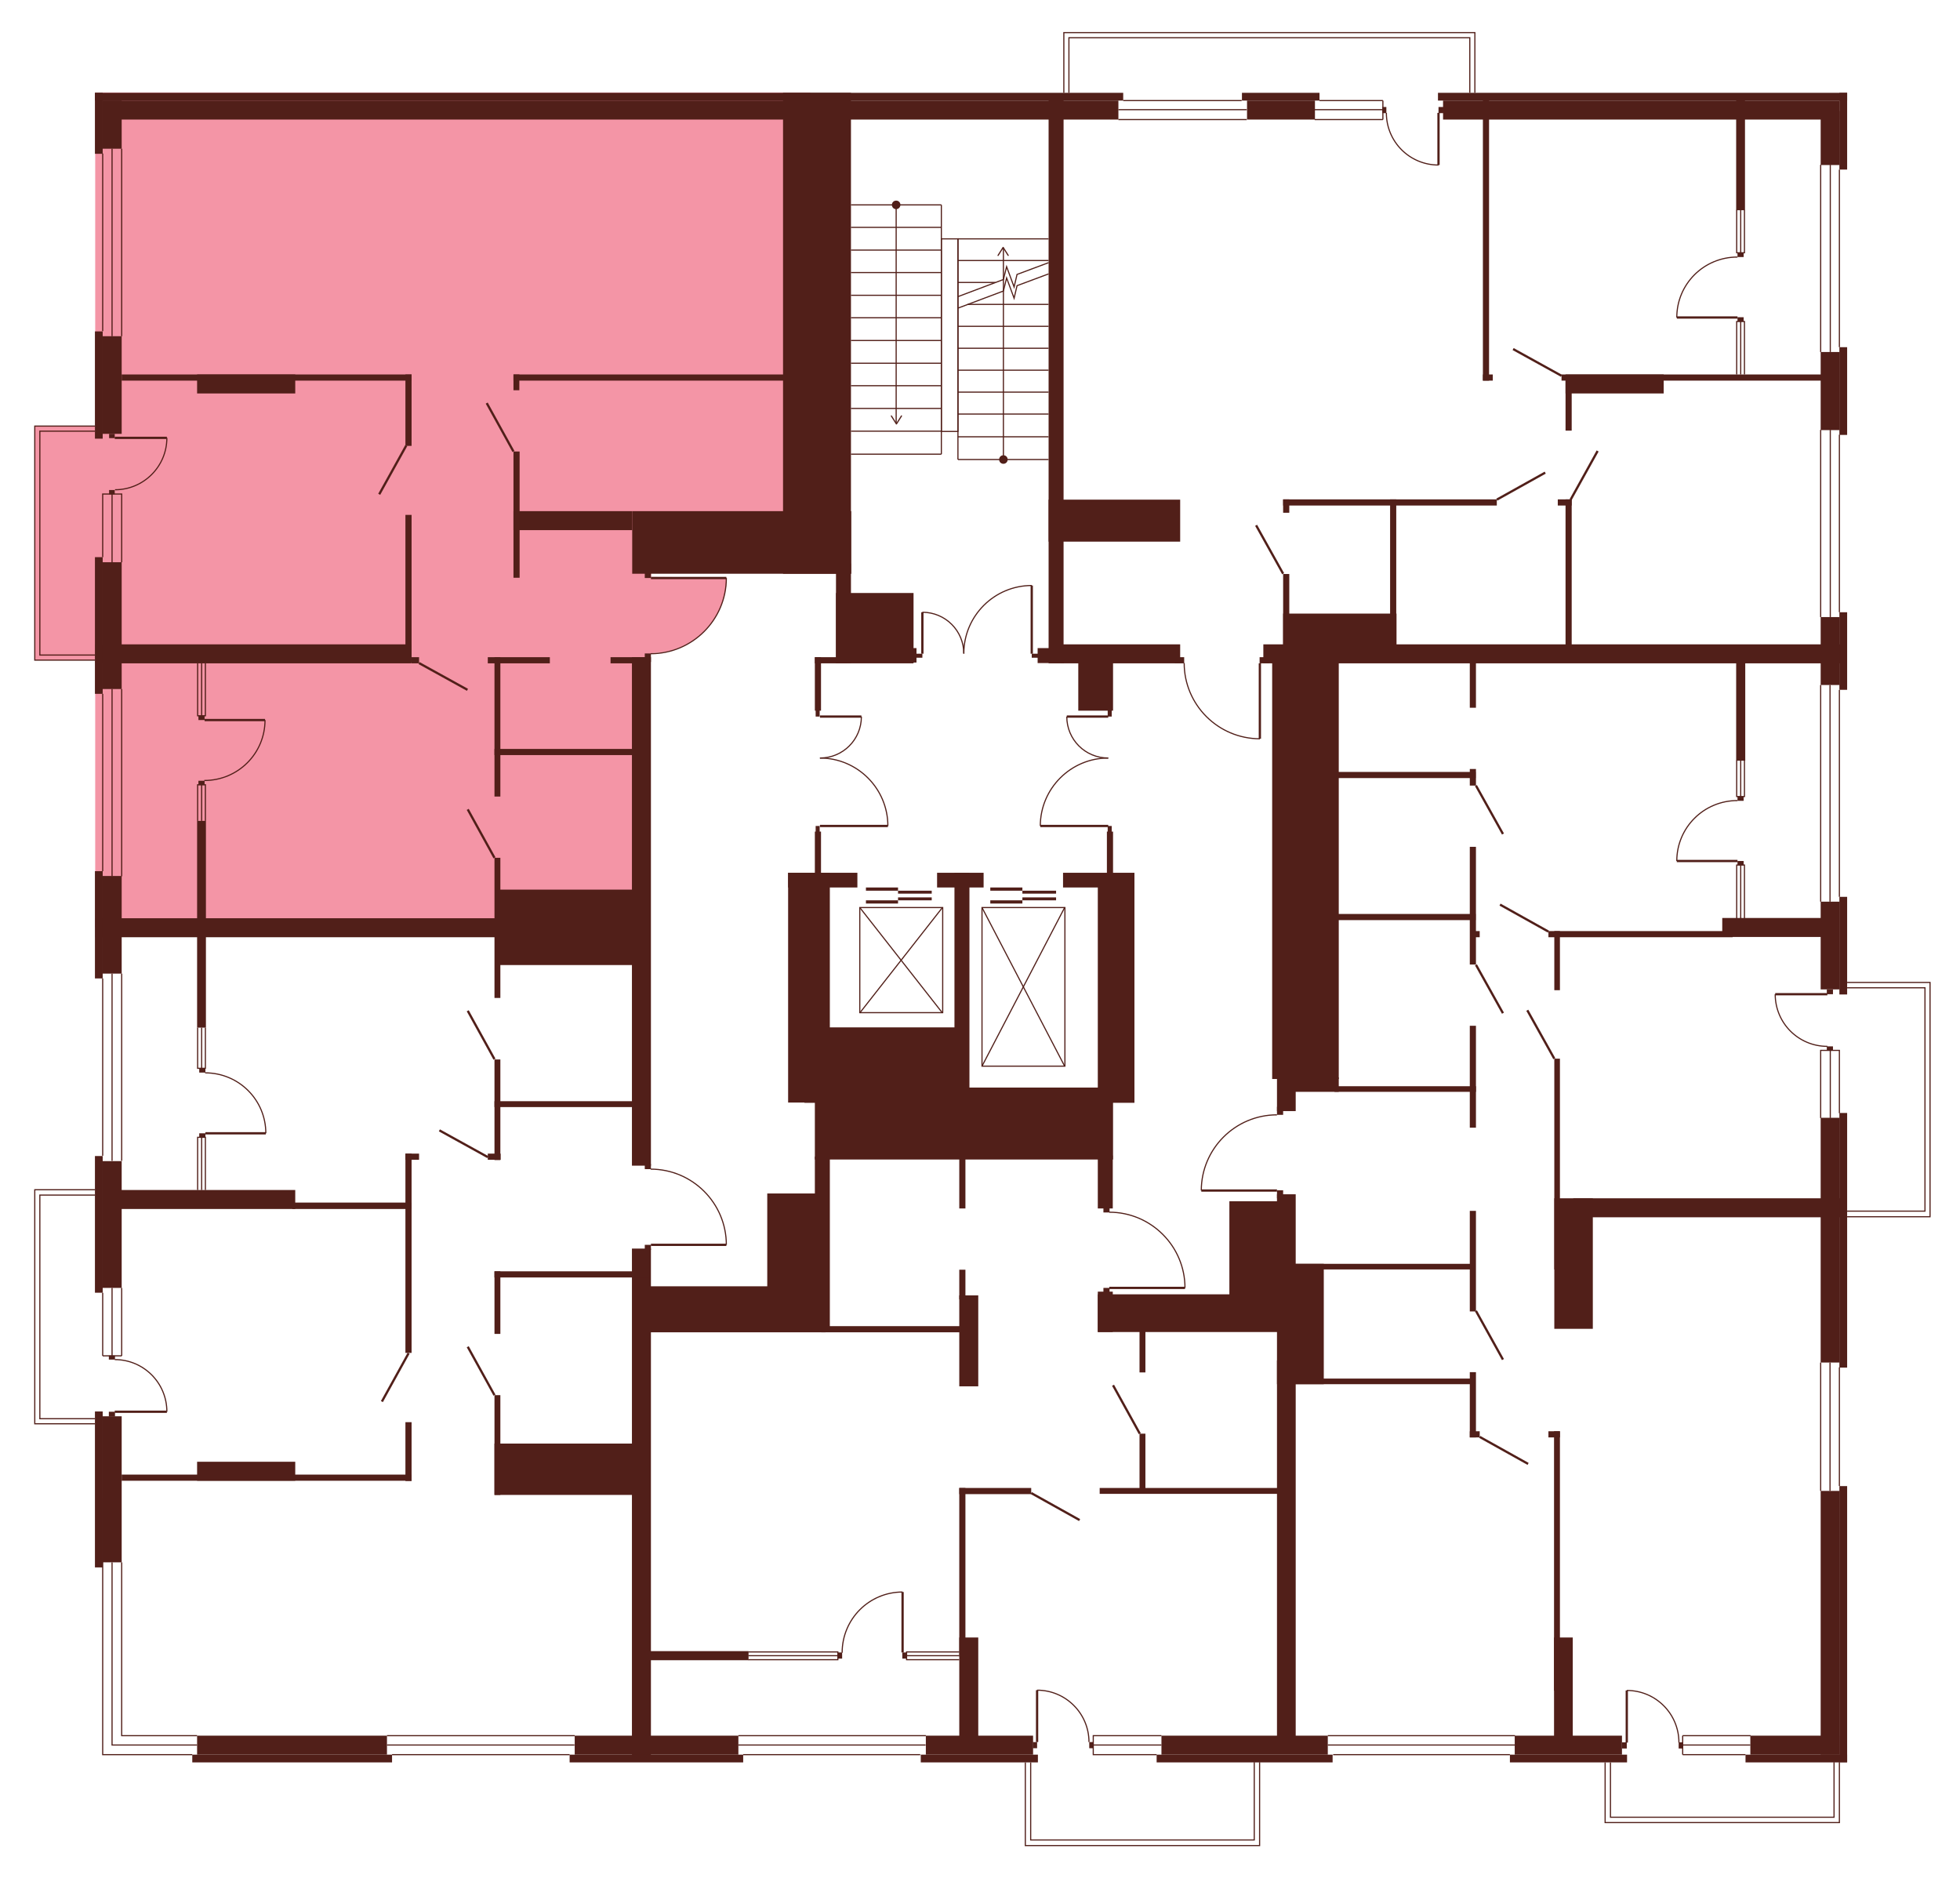 <?xml version="1.0" encoding="utf-8"?>
<!-- Generator: Adobe Illustrator 27.9.0, SVG Export Plug-In . SVG Version: 6.00 Build 0)  -->
<svg version="1.1" xmlns="http://www.w3.org/2000/svg" xmlns:xlink="http://www.w3.org/1999/xlink" x="0px" y="0px"
	 viewBox="0 0 732.9 702.2" style="enable-background:new 0 0 732.9 702.2;" xml:space="preserve">
<style type="text/css">
	.st0{display:none;fill:#F495A6;}
	.st1{fill:#F495A6;}
	.st2{fill:#511F19;}
	.st3{fill:none;stroke:#511F19;stroke-width:0.85;stroke-miterlimit:10;}
	.st4{fill:none;stroke:#511F19;stroke-width:0.425;stroke-miterlimit:10;}
</style>
<g id="Layer_4">
	<path id="_x32_Б3" class="st0" d="M395.1,34.6h295.8v210.6H474.6v2.7h-3.5v28.3c0,0-9.9,0.2-17.4-6c-7.5-6.2-9.3-13-9.3-13
		s-2-6.3-1.5-9v-2.5h-47.8V34.6z"/>
	<path id="_x33_А3" class="st0" d="M484.4,402.7l2.1-158.4h204.3v414.4H481.7L481.6,449h-4v-3.8l-28.3-0.2c0,0-0.4-5.9,3-12.8
		c3.5-6.9,9.6-10.8,9.6-10.8s6.9-4.9,15.2-4.7l2.7,0v-14H484.4z"/>
	<path id="_x31_А3" class="st0" d="M443.2,481.4H415v11.1h66.2v166.3H239.9V488.2h67.3v-59.5H415l0,24.4c0,0,9.2-0.4,16.8,5.5
		c7.6,5.8,9.8,13,9.8,13S443.6,477.7,443.2,481.4z"/>
	<path id="_x32_B3" class="st0" d="M241.2,467.2l-1.3,191.5H35.6V346.6h204.3v86.8l3.5,1.9v1.7c0,0,7.4-0.2,13.5,3.5
		s8.7,7.4,8.7,7.4s4,5.2,4.7,9c0.7,3.8,1.3,4.3,1.3,8.2l-28.3,0.2L241.2,467.2z"/>
	<path id="_x32_А3" class="st1" d="M239.4,281.1v65.5H35.6v-312H303v165.8h-59.5v15.3l28.1,0.2c0,0,0.6,4.6-2.2,11.2
		c-2.8,6.6-8.6,11.2-8.6,11.2s-5,3.9-11.4,5.3c0,0-3.8,0.6-5.9,0.6l-1.8,1.3L239.4,281.1z"/>
	<polygon class="st0" points="397.8,40 397.8,12.2 551.5,12.2 551.5,36.9 	"/>
	<polygon class="st0" points="687.8,367.3 721.7,367.3 721.7,454.9 686.7,454.9 	"/>
	<polygon class="st0" points="687.8,653.7 687.8,681.4 600.2,681.4 600.2,652.5 	"/>
	<polygon class="st0" points="471,655.5 471,690 383.4,690 383.4,653.7 	"/>
	<polygon class="st0" points="40.7,532.3 13,532.3 13,444.8 39.3,444.9 	"/>
	<polygon class="st1" points="39.3,246.8 13,246.8 13,159.3 40.8,159.3 	"/>
</g>
<g id="СТЕНЫ">
	<g>
		<rect x="606.5" y="651.4" class="st2" width="1.8" height="2.3"/>
		<rect x="627.7" y="651.4" class="st2" width="1.5" height="2.3"/>
		<g>
			<line class="st3" x1="608.3" y1="651.5" x2="608.3" y2="632"/>
			<path class="st4" d="M608.3,632c10.8,0,19.5,8.7,19.5,19.5"/>
		</g>
	</g>
	<rect x="38.4" y="37.6" class="st2" width="7.1" height="18"/>
	<rect x="35.5" y="34.7" class="st2" width="2.9" height="22.8"/>
	<rect x="35.5" y="34.7" class="st2" width="384.5" height="2.9"/>
	<rect x="38.4" y="37.6" class="st2" width="379.8" height="7.1"/>
	<rect x="466.3" y="37.6" class="st2" width="25.4" height="7.1"/>
	<rect x="464.4" y="34.7" class="st2" width="29" height="2.9"/>
	<rect x="539.6" y="37.6" class="st2" width="148.2" height="7.1"/>
	<rect x="537.7" y="34.7" class="st2" width="153" height="2.9"/>
	<rect x="680.8" y="41.5" class="st2" width="7.1" height="20.2"/>
	<rect x="680.8" y="131.6" class="st2" width="7.1" height="29.2"/>
	<rect x="687.8" y="34.7" class="st2" width="2.9" height="28.7"/>
	<rect x="687.8" y="129.8" class="st2" width="2.9" height="32.8"/>
	<rect x="680.8" y="230.7" class="st2" width="7.1" height="25.4"/>
	<rect x="687.8" y="228.9" class="st2" width="2.9" height="29"/>
	<rect x="680.8" y="337.1" class="st2" width="7.1" height="32.8"/>
	<rect x="687.8" y="335.3" class="st2" width="2.9" height="36.5"/>
	<rect x="680.8" y="417.9" class="st2" width="7.1" height="91.5"/>
	<rect x="687.8" y="416.1" class="st2" width="2.9" height="95.2"/>
	<rect x="680.8" y="557.4" class="st2" width="7.1" height="98.6"/>
	<rect x="687.8" y="555.6" class="st2" width="2.9" height="103.2"/>
	<rect x="654.5" y="648.9" class="st2" width="33.3" height="7.1"/>
	<rect x="652.7" y="656" class="st2" width="38" height="2.9"/>
	<rect x="566.4" y="648.9" class="st2" width="40.1" height="7.1"/>
	<rect x="564.6" y="656" class="st2" width="43.8" height="2.9"/>
	<rect x="434.3" y="648.9" class="st2" width="62.2" height="7.1"/>
	<rect x="346.2" y="648.9" class="st2" width="40.1" height="7.1"/>
	<rect x="432.5" y="656" class="st2" width="65.8" height="2.9"/>
	<rect x="344.3" y="656" class="st2" width="43.8" height="2.9"/>
	<rect x="214.9" y="648.9" class="st2" width="61.2" height="7.1"/>
	<rect x="213" y="656" class="st2" width="64.9" height="2.9"/>
	<rect x="73.7" y="648.9" class="st2" width="71" height="7.1"/>
	<rect x="71.9" y="656" class="st2" width="74.7" height="2.9"/>
	<rect x="407.3" y="651.3" class="st2" width="1.6" height="2.3"/>
	<rect x="386.2" y="651.3" class="st2" width="1.6" height="2.3"/>
	<rect x="35.5" y="527.7" class="st2" width="2.9" height="58.3"/>
	<rect x="38.4" y="529.5" class="st2" width="7.1" height="54.6"/>
	<rect x="35.5" y="325.7" class="st2" width="2.9" height="40.1"/>
	<rect x="38.4" y="327.5" class="st2" width="7.1" height="36.5"/>
	<rect x="35.5" y="123.9" class="st2" width="2.9" height="40.1"/>
	<rect x="38.4" y="125.7" class="st2" width="7.1" height="36.5"/>
	<rect x="35.5" y="432.2" class="st2" width="2.9" height="51.1"/>
	<rect x="38.4" y="434.1" class="st2" width="7.1" height="47.4"/>
	<rect x="35.5" y="208.3" class="st2" width="2.9" height="51.1"/>
	<rect x="38.4" y="210.2" class="st2" width="7.1" height="47.4"/>
	<rect x="40.8" y="162.2" class="st2" width="2.1" height="1.6"/>
	<rect x="40.8" y="183.2" class="st2" width="2.1" height="1.6"/>
	<polyline class="st4" points="38.4,208.3 38.4,184.7 45.5,184.7 45.5,210.2 	"/>
	<polyline class="st4" points="690.7,367.3 721.7,367.3 721.7,454.9 690.7,454.9 	"/>
	<polyline class="st4" points="690.7,452.8 719.8,452.8 719.8,369.3 690.7,369.3 	"/>
	<polyline class="st4" points="680.8,418 680.8,392.7 687.8,392.7 687.8,416.2 	"/>
	<polyline class="st4" points="434.3,648.9 408.8,648.9 408.8,656 432.5,656 	"/>
	<polyline class="st4" points="471,658.8 471,690 383.4,690 383.4,658.9 	"/>
	<polyline class="st4" points="385.4,658.9 385.4,687.9 469,687.9 469,658.8 	"/>
	<polyline class="st4" points="687.8,658.8 687.8,681.4 600.2,681.4 600.2,658.9 	"/>
	<polyline class="st4" points="602.2,658.9 602.2,679.4 685.8,679.4 685.8,658.8 	"/>
	<polyline class="st4" points="35.5,532.3 13,532.3 13,444.8 35.5,444.8 	"/>
	<polyline class="st4" points="35.5,446.8 14.9,446.8 14.9,530.4 35.5,530.4 	"/>
	<polyline class="st4" points="35.5,246.8 13,246.8 13,159.3 35.5,159.3 	"/>
	<polyline class="st4" points="35.5,161.2 14.9,161.2 14.9,244.9 35.5,244.9 	"/>
	<line class="st4" x1="41.9" y1="210.2" x2="41.9" y2="184.7"/>
	<line class="st4" x1="38.4" y1="57.4" x2="38.4" y2="123.8"/>
	<line class="st4" x1="41.9" y1="55.6" x2="41.9" y2="125.7"/>
	<line class="st4" x1="45.5" y1="55.6" x2="45.5" y2="125.7"/>
	<line class="st4" x1="38.4" y1="259.4" x2="38.4" y2="325.7"/>
	<line class="st4" x1="41.9" y1="257.6" x2="41.9" y2="327.6"/>
	<line class="st4" x1="45.5" y1="257.6" x2="45.5" y2="327.6"/>
	<line class="st4" x1="38.4" y1="365.8" x2="38.4" y2="432.1"/>
	<line class="st4" x1="41.9" y1="364" x2="41.9" y2="434"/>
	<line class="st4" x1="45.5" y1="364" x2="45.5" y2="434"/>
	<line class="st4" x1="38.4" y1="483.3" x2="38.4" y2="506.9"/>
	<line class="st4" x1="41.9" y1="481.5" x2="41.9" y2="506.9"/>
	<line class="st4" x1="45.5" y1="481.5" x2="45.5" y2="506.9"/>
	<polyline class="st4" points="38.4,560.3 38.4,656 71.9,656 	"/>
	<polyline class="st4" points="41.9,584.1 41.9,652.4 73.7,652.4 	"/>
	<polyline class="st4" points="45.5,584.1 45.5,648.9 73.7,648.9 	"/>
	<line class="st4" x1="144.7" y1="648.9" x2="214.9" y2="648.9"/>
	<line class="st4" x1="144.7" y1="652.4" x2="214.8" y2="652.4"/>
	<line class="st4" x1="213" y1="656" x2="146.6" y2="656"/>
	<line class="st4" x1="496.5" y1="648.9" x2="566.5" y2="648.9"/>
	<line class="st4" x1="496.5" y1="652.4" x2="566.4" y2="652.4"/>
	<line class="st4" x1="564.6" y1="656" x2="498.5" y2="656"/>
	<line class="st4" x1="629.2" y1="648.9" x2="654.6" y2="648.9"/>
	<line class="st4" x1="629.2" y1="652.4" x2="654.5" y2="652.4"/>
	<line class="st4" x1="652.7" y1="656" x2="629.2" y2="656"/>
	<line class="st4" x1="276.1" y1="648.9" x2="346.2" y2="648.9"/>
	<line class="st4" x1="276.1" y1="652.4" x2="346.1" y2="652.4"/>
	<line class="st4" x1="344.1" y1="656" x2="277.9" y2="656"/>
	<line class="st4" x1="408.8" y1="652.4" x2="434.3" y2="652.4"/>
	<line class="st4" x1="684.4" y1="392.7" x2="684.4" y2="418"/>
	<line class="st4" x1="687.8" y1="63.4" x2="687.8" y2="129.8"/>
	<line class="st4" x1="680.8" y1="61.6" x2="680.8" y2="131.6"/>
	<line class="st4" x1="684.4" y1="61.6" x2="684.4" y2="131.6"/>
	<line class="st4" x1="687.8" y1="162.5" x2="687.8" y2="228.9"/>
	<line class="st4" x1="680.8" y1="160.7" x2="680.8" y2="230.7"/>
	<line class="st4" x1="684.4" y1="160.7" x2="684.4" y2="230.7"/>
	<line class="st4" x1="687.8" y1="257.9" x2="687.8" y2="335.3"/>
	<line class="st4" x1="680.8" y1="256.1" x2="680.8" y2="337.1"/>
	<line class="st4" x1="684.3" y1="256.1" x2="684.3" y2="337.1"/>
	<line class="st4" x1="687.8" y1="511.2" x2="687.8" y2="555.6"/>
	<line class="st4" x1="684.3" y1="509.4" x2="684.3" y2="557.4"/>
	<line class="st4" x1="680.8" y1="509.4" x2="680.8" y2="557.4"/>
	<rect x="45.5" y="140" class="st2" width="108.4" height="2.3"/>
	<rect x="73.7" y="140" class="st2" width="36.7" height="7.1"/>
	<rect x="151.6" y="140" class="st2" width="2.3" height="26.7"/>
	<rect x="392.1" y="35.5" class="st2" width="5.6" height="212.5"/>
	<rect x="151.6" y="192.5" class="st2" width="2.3" height="55.2"/>
	<rect x="292.8" y="34.7" class="st2" width="25.4" height="179.8"/>
	<rect x="236.4" y="191.1" class="st2" width="81.9" height="23.4"/>
	<rect x="192" y="191.1" class="st2" width="44.4" height="7.1"/>
	<rect x="192" y="168.8" class="st2" width="2.3" height="47.2"/>
	<rect x="192" y="140" class="st2" width="2.2" height="5.9"/>
	<rect x="192" y="140" class="st2" width="110.9" height="2.3"/>
	<rect x="35.7" y="240.9" class="st2" width="118.1" height="7.1"/>
	<rect x="35.7" y="343.3" class="st2" width="207.6" height="7.1"/>
	<rect x="153.8" y="245.7" class="st2" width="2.9" height="2.3"/>
	<rect x="182.4" y="245.7" class="st2" width="23.2" height="2.3"/>
	<rect x="228.3" y="245.7" class="st2" width="15" height="2.3"/>
	<rect x="184.9" y="280" class="st2" width="58.4" height="2.3"/>
	<rect x="73.7" y="306.9" class="st2" width="3.3" height="77.3"/>
	<rect x="236.3" y="245.7" class="st2" width="7.1" height="190.1"/>
	<rect x="236.3" y="466.8" class="st2" width="7.1" height="190.1"/>
	<rect x="184.9" y="245.7" class="st2" width="2.2" height="52.1"/>
	<rect x="184.9" y="320.7" class="st2" width="2.2" height="52.4"/>
	<rect x="184.9" y="396.1" class="st2" width="2.2" height="37.6"/>
	<rect x="184.9" y="475.3" class="st2" width="2.2" height="23.4"/>
	<rect x="184.9" y="521.6" class="st2" width="2.2" height="37.3"/>
	<rect x="185.6" y="332.6" class="st2" width="53.7" height="28.2"/>
	<rect x="182.4" y="431.3" class="st2" width="4.8" height="2.3"/>
	<rect x="151.6" y="431.3" class="st2" width="2.3" height="74.5"/>
	<rect x="151.6" y="431.3" class="st2" width="5.1" height="2.3"/>
	<rect x="184.9" y="411.7" class="st2" width="53.7" height="2.2"/>
	<rect x="42.7" y="444.9" class="st2" width="67.7" height="7.1"/>
	<rect x="109.3" y="449.6" class="st2" width="44.6" height="2.4"/>
	<rect x="45.5" y="551.3" class="st2" width="108.4" height="2.3"/>
	<rect x="73.7" y="546.5" class="st2" width="36.7" height="7.1"/>
	<rect x="151.6" y="531.7" class="st2" width="2.3" height="22"/>
	<rect x="184.9" y="475.3" class="st2" width="58" height="2.3"/>
	<rect x="184.9" y="539.7" class="st2" width="58" height="19.2"/>
	<rect x="312.6" y="210.7" class="st2" width="5.6" height="37.3"/>
	<rect x="312.6" y="221.7" class="st2" width="29" height="26.3"/>
	<rect x="333.9" y="242.3" class="st2" width="8.8" height="5.4"/>
	<rect x="304.7" y="245.7" class="st2" width="11.8" height="2.3"/>
	<rect x="304.7" y="245.7" class="st2" width="2.3" height="20"/>
	<rect x="305" y="265.5" class="st2" width="1.5" height="2.4"/>
	<rect x="305" y="308.8" class="st2" width="1.5" height="2.4"/>
	<rect x="304.7" y="310.9" class="st2" width="2.3" height="17.7"/>
	<rect x="414.2" y="308.8" class="st2" width="1.5" height="2.4"/>
	<rect x="414.2" y="265.5" class="st2" width="1.5" height="2.4"/>
	<rect x="413.9" y="310.9" class="st2" width="2.3" height="17.7"/>
	<rect x="294.7" y="326.3" class="st2" width="25.9" height="5.5"/>
	<rect x="350.4" y="326.3" class="st2" width="17.4" height="5.5"/>
	<rect x="397.5" y="326.3" class="st2" width="26.7" height="5.5"/>
	<rect x="294.7" y="326.3" class="st2" width="15.6" height="85.9"/>
	<rect x="341.7" y="244.4" class="st2" width="3.2" height="1.5"/>
	<rect x="385.8" y="244.4" class="st2" width="3.2" height="1.5"/>
	<rect x="439.3" y="245.7" class="st2" width="3.5" height="2.3"/>
	<rect x="471" y="245.7" class="st2" width="3.5" height="2.3"/>
	<rect x="388" y="242.3" class="st2" width="9.8" height="5.6"/>
	<rect x="396.7" y="240.9" class="st2" width="44.6" height="7.1"/>
	<rect x="472.4" y="240.9" class="st2" width="216.9" height="7.1"/>
	<rect x="403.2" y="246.2" class="st2" width="13" height="19.5"/>
	<rect x="392.1" y="186.8" class="st2" width="49.2" height="15.7"/>
	<rect x="554.5" y="36" class="st2" width="2.3" height="106.3"/>
	<rect x="554.5" y="140" class="st2" width="3.7" height="2.3"/>
	<rect x="585.4" y="140" class="st2" width="36.7" height="7.1"/>
	<rect x="583.9" y="140" class="st2" width="99.8" height="2.3"/>
	<rect x="649.2" y="36.9" class="st2" width="3.3" height="41.7"/>
	<rect x="649.7" y="94.5" class="st2" width="2.3" height="1.6"/>
	<rect x="649.7" y="118.6" class="st2" width="2.3" height="1.6"/>
	<rect x="585.4" y="140.9" class="st2" width="2.3" height="20.1"/>
	<rect x="585.4" y="186.7" class="st2" width="2.3" height="57.8"/>
	<rect x="479.8" y="214.6" class="st2" width="2.3" height="31.7"/>
	<rect x="479.8" y="186.7" class="st2" width="79.9" height="2.3"/>
	<rect x="582.5" y="186.7" class="st2" width="5.2" height="2.3"/>
	<rect x="479.8" y="186.7" class="st2" width="2.3" height="5"/>
	<rect x="519.8" y="186.7" class="st2" width="2.3" height="59.5"/>
	<rect x="479.8" y="229.4" class="st2" width="42.4" height="14.5"/>
	<rect x="475.7" y="243.3" class="st2" width="24.9" height="160.1"/>
	<rect x="477.5" y="401.6" class="st2" width="7" height="13.8"/>
	<rect x="477.5" y="446.5" class="st2" width="7" height="39"/>
	<rect x="477.5" y="508.6" class="st2" width="7" height="146.8"/>
	<rect x="477.5" y="413.8" class="st2" width="2.3" height="3"/>
	<rect x="477.5" y="445" class="st2" width="2.3" height="3"/>
	<rect x="484.3" y="402.8" class="st2" width="16.3" height="5.4"/>
	<rect x="499" y="406.1" class="st2" width="52.9" height="2.1"/>
	<rect x="549.6" y="245.3" class="st2" width="2.3" height="19.3"/>
	<rect x="500" y="288.6" class="st2" width="51.8" height="2.3"/>
	<rect x="500" y="341.7" class="st2" width="51.8" height="2.3"/>
	<rect x="549.6" y="287.5" class="st2" width="2.3" height="6.2"/>
	<rect x="549.6" y="316.6" class="st2" width="2.3" height="44"/>
	<rect x="550.6" y="348.1" class="st2" width="2.7" height="2.3"/>
	<rect x="549.6" y="383.5" class="st2" width="2.3" height="38.1"/>
	<rect x="549.6" y="452.7" class="st2" width="2.3" height="37.6"/>
	<rect x="549.6" y="513" class="st2" width="2.3" height="24.4"/>
	<rect x="579" y="348.1" class="st2" width="68.9" height="2.3"/>
	<rect x="644" y="343.2" class="st2" width="38.5" height="7.1"/>
	<rect x="649.2" y="244" class="st2" width="3.4" height="40.4"/>
	<rect x="649.7" y="297.8" class="st2" width="2.3" height="1.6"/>
	<rect x="649.7" y="321.9" class="st2" width="2.3" height="1.6"/>
	<rect x="581.2" y="348.1" class="st2" width="2.1" height="22.1"/>
	<rect x="581.2" y="395.8" class="st2" width="2.1" height="78.8"/>
	<rect x="581.2" y="448" class="st2" width="14.4" height="48.8"/>
	<rect x="588.3" y="448" class="st2" width="100" height="7.1"/>
	<rect x="356.9" y="326.3" class="st2" width="5.6" height="85.9"/>
	<rect x="300.8" y="384.1" class="st2" width="60.7" height="28.2"/>
	<rect x="360.7" y="406.6" class="st2" width="63.5" height="5.7"/>
	<rect x="410.5" y="329.4" class="st2" width="13.7" height="79"/>
	<rect x="304.7" y="410.6" class="st2" width="111.5" height="22.9"/>
	<rect x="304.7" y="432.4" class="st2" width="5.6" height="65.6"/>
	<rect x="286.9" y="446.2" class="st2" width="19.4" height="51.8"/>
	<rect x="239.8" y="480.9" class="st2" width="68.9" height="17.2"/>
	<rect x="241.1" y="435.2" class="st2" width="2.3" height="1.9"/>
	<rect x="241.1" y="465.4" class="st2" width="2.3" height="1.9"/>
	<rect x="307.1" y="495.8" class="st2" width="56.1" height="2.3"/>
	<rect x="358.7" y="474.7" class="st2" width="2.3" height="11.1"/>
	<rect x="358.7" y="556.3" class="st2" width="2.3" height="63"/>
	<rect x="358.7" y="432" class="st2" width="2.3" height="19.8"/>
	<rect x="410.5" y="432" class="st2" width="5.6" height="19.8"/>
	<rect x="410.5" y="483.9" class="st2" width="74" height="14.1"/>
	<rect x="410.5" y="482.9" class="st2" width="5.6" height="15.1"/>
	<rect x="358.7" y="484.3" class="st2" width="7.1" height="34"/>
	<rect x="412.6" y="451.5" class="st2" width="2.3" height="1.8"/>
	<rect x="412.6" y="481.5" class="st2" width="2.3" height="1.8"/>
	<rect x="426.1" y="496.6" class="st2" width="2.2" height="16.5"/>
	<rect x="426.1" y="536" class="st2" width="2.2" height="21.4"/>
	<rect x="459.7" y="449.1" class="st2" width="21.8" height="40.9"/>
	<rect x="481.9" y="472.5" class="st2" width="69.5" height="2.1"/>
	<rect x="481.9" y="515.4" class="st2" width="69.5" height="2.1"/>
	<rect x="411.2" y="556.3" class="st2" width="69.5" height="2.2"/>
	<rect x="477.5" y="472.5" class="st2" width="17.5" height="45"/>
	<rect x="549.6" y="535.1" class="st2" width="3.7" height="2.3"/>
	<rect x="581.1" y="535.1" class="st2" width="2.2" height="97"/>
	<rect x="579" y="535.1" class="st2" width="4.3" height="2.3"/>
	<rect x="581.1" y="612.2" class="st2" width="7" height="38.7"/>
	<rect x="358.7" y="556.3" class="st2" width="26.9" height="2.3"/>
	<rect x="358.7" y="612.2" class="st2" width="7.1" height="39.1"/>
	<rect x="238.6" y="617.3" class="st2" width="41.3" height="3.4"/>
	<rect x="313.3" y="617.8" class="st2" width="1.6" height="2.3"/>
	<rect x="337.4" y="617.8" class="st2" width="1.6" height="2.3"/>
	<rect x="74.5" y="399.4" class="st2" width="2.3" height="1.6"/>
	<rect x="74.5" y="423.7" class="st2" width="2.3" height="1.6"/>
	<rect x="74.2" y="267.6" class="st2" width="2.3" height="1.6"/>
	<rect x="74.2" y="291.9" class="st2" width="2.3" height="1.6"/>
	<g>
		<line class="st3" x1="243.4" y1="216.1" x2="271.6" y2="216.1"/>
		<path class="st4" d="M271.6,216.1c0,15.6-12.7,28.3-28.3,28.3"/>
	</g>
	<g>
		<line class="st3" x1="42.9" y1="163.7" x2="62.4" y2="163.7"/>
		<path class="st4" d="M62.4,163.7c0,10.7-8.7,19.4-19.4,19.4"/>
	</g>
	<g>
		<line class="st3" x1="76.5" y1="269.2" x2="99.1" y2="269.2"/>
		<path class="st4" d="M99.1,269.2c0,12.5-10.1,22.6-22.7,22.6"/>
	</g>
	<g>
		<line class="st3" x1="649.7" y1="321.9" x2="627" y2="321.9"/>
		<path class="st4" d="M627,321.9c0-12.5,10.1-22.6,22.7-22.6"/>
	</g>
	<g>
		<line class="st3" x1="649.7" y1="118.7" x2="627" y2="118.7"/>
		<path class="st4" d="M627,118.7c0-12.5,10.1-22.6,22.7-22.6"/>
	</g>
	<g>
		<rect x="683.1" y="369.9" class="st2" width="2.3" height="1.8"/>
		<rect x="683.1" y="391.2" class="st2" width="2.3" height="1.5"/>
		<g>
			<line class="st3" x1="683.3" y1="371.7" x2="663.8" y2="371.7"/>
			<path class="st4" d="M663.8,371.7c0,10.8,8.7,19.5,19.5,19.5"/>
		</g>
	</g>
	<g>
		<line class="st3" x1="76.8" y1="423.7" x2="99.4" y2="423.7"/>
		<path class="st4" d="M99.4,423.7c0-12.5-10.1-22.6-22.7-22.6"/>
	</g>
	<g>
		<line class="st3" x1="337.5" y1="617.8" x2="337.5" y2="595.2"/>
		<path class="st4" d="M337.5,595.2c-12.5,0-22.6,10.1-22.6,22.7"/>
	</g>
	<g>
		<line class="st3" x1="387.8" y1="651.3" x2="387.8" y2="631.9"/>
		<path class="st4" d="M387.8,631.9c10.7,0,19.4,8.7,19.4,19.4"/>
	</g>
	<g>
		<line class="st3" x1="471.1" y1="248" x2="471.1" y2="276.2"/>
		<path class="st4" d="M471.1,276.2c-15.6,0-28.3-12.7-28.3-28.3"/>
	</g>
	<g>
		<line class="st3" x1="477.5" y1="445.1" x2="449.2" y2="445.1"/>
		<path class="st4" d="M449.2,445.1c0-15.6,12.7-28.3,28.3-28.3"/>
	</g>
	<g>
		<line class="st3" x1="414.8" y1="481.5" x2="443.1" y2="481.5"/>
		<path class="st4" d="M443.1,481.5c0-15.6-12.7-28.3-28.3-28.3"/>
	</g>
	<g>
		<line class="st3" x1="243.4" y1="465.4" x2="271.6" y2="465.4"/>
		<path class="st4" d="M271.6,465.4c0-15.6-12.7-28.3-28.3-28.3"/>
	</g>
	<g>
		<g>
			<line class="st3" x1="306.6" y1="308.8" x2="332" y2="308.8"/>
			<path class="st4" d="M332,308.8c0-14-11.4-25.4-25.4-25.4"/>
		</g>
		<g>
			<line class="st3" x1="306.6" y1="267.9" x2="322.1" y2="267.9"/>
			<path class="st4" d="M322.1,267.9c0,8.6-6.9,15.5-15.5,15.5"/>
		</g>
	</g>
	<g>
		<g>
			<line class="st3" x1="385.8" y1="244.4" x2="385.8" y2="218.9"/>
			<path class="st4" d="M385.8,218.9c-14,0-25.4,11.4-25.4,25.4"/>
		</g>
		<g>
			<line class="st3" x1="344.9" y1="244.4" x2="344.9" y2="228.9"/>
			<path class="st4" d="M344.9,228.9c8.6,0,15.5,6.9,15.5,15.5"/>
		</g>
	</g>
	<g>
		<g>
			<line class="st3" x1="414.4" y1="308.8" x2="389" y2="308.8"/>
			<path class="st4" d="M389,308.8c0-14,11.4-25.4,25.4-25.4"/>
		</g>
		<g>
			<line class="st3" x1="414.4" y1="267.9" x2="398.9" y2="267.9"/>
			<path class="st4" d="M398.9,267.9c0,8.6,6.9,15.5,15.5,15.5"/>
		</g>
	</g>
	<rect x="241.1" y="244.3" class="st2" width="2.3" height="3.2"/>
	<rect x="241.1" y="212.9" class="st2" width="2.3" height="3.2"/>
	<g>
		<line class="st4" x1="352" y1="76.6" x2="318.2" y2="76.6"/>
		<line class="st4" x1="318.2" y1="161.2" x2="352" y2="161.2"/>
		<line class="st4" x1="352" y1="144.2" x2="318.2" y2="144.2"/>
		<line class="st4" x1="352" y1="152.7" x2="318.2" y2="152.7"/>
		<line class="st4" x1="352" y1="135.8" x2="318.2" y2="135.8"/>
		<line class="st4" x1="352" y1="127.3" x2="318.2" y2="127.3"/>
		<line class="st4" x1="352" y1="118.8" x2="318.2" y2="118.8"/>
		<line class="st4" x1="352" y1="110.4" x2="318.2" y2="110.4"/>
		<line class="st4" x1="352" y1="101.9" x2="318.2" y2="101.9"/>
		<line class="st4" x1="352" y1="93.5" x2="318.2" y2="93.5"/>
		<line class="st4" x1="352" y1="85" x2="318.2" y2="85"/>
		<g>
			<g>
				<line class="st4" x1="335.1" y1="158.2" x2="335.1" y2="76.6"/>
				<g>
					<path class="st2" d="M337.2,155.3c-0.1-0.1-0.2,0-0.3,0.1l-1.7,2.7l-1.7-2.7c-0.1-0.1-0.2-0.1-0.3-0.1
						c-0.1,0.1-0.1,0.2-0.1,0.3l1.9,3c0,0.1,0.1,0.1,0.2,0.1c0.1,0,0.1,0,0.2-0.1l1.9-3c0,0,0-0.1,0-0.1
						C337.3,155.4,337.2,155.4,337.2,155.3z"/>
				</g>
				<g>
					<path class="st2" d="M336.7,76.6c0-0.9-0.7-1.6-1.6-1.6c-0.9,0-1.6,0.7-1.6,1.6c0,0.9,0.7,1.6,1.6,1.6
						C336,78.2,336.7,77.4,336.7,76.6z"/>
				</g>
			</g>
		</g>
		<line class="st4" x1="318.2" y1="169.8" x2="352" y2="169.8"/>
	</g>
	<polyline class="st4" points="392.1,102.4 380.3,106.8 379.2,111.5 376.4,103.9 375.2,108.8 358.2,115.2 	"/>
	<polyline class="st4" points="392.1,98.2 380.3,102.6 379.2,107.3 376.4,99.7 375.2,104.5 358.2,110.9 	"/>
	<line class="st4" x1="358.2" y1="154.8" x2="392.1" y2="154.8"/>
	<line class="st4" x1="358.2" y1="163.3" x2="392.1" y2="163.3"/>
	<line class="st4" x1="358.2" y1="171.8" x2="392.1" y2="171.8"/>
	<line class="st4" x1="392.1" y1="146.6" x2="358.2" y2="146.6"/>
	<line class="st4" x1="392.1" y1="138.4" x2="358.2" y2="138.4"/>
	<line class="st4" x1="392.1" y1="130.2" x2="358.2" y2="130.2"/>
	<line class="st4" x1="392.1" y1="122" x2="358.2" y2="122"/>
	<line class="st4" x1="392.1" y1="89.3" x2="358.2" y2="89.3"/>
	<line class="st4" x1="392.1" y1="97.4" x2="358.2" y2="97.4"/>
	<line class="st4" x1="392.1" y1="113.8" x2="361.8" y2="113.8"/>
	<line class="st4" x1="372.2" y1="105.6" x2="358.2" y2="105.6"/>
	<g>
		<g>
			<line class="st4" x1="375.2" y1="92.8" x2="375.2" y2="171.8"/>
			<g>
				<path class="st2" d="M373.1,95.7c0.1,0.1,0.2,0,0.3-0.1l1.7-2.7l1.7,2.7c0.1,0.1,0.2,0.1,0.3,0.1c0.1-0.1,0.1-0.2,0.1-0.3
					l-1.9-3c0-0.1-0.1-0.1-0.2-0.1c-0.1,0-0.1,0-0.2,0.1l-1.9,3c0,0,0,0.1,0,0.1C373,95.6,373.1,95.7,373.1,95.7z"/>
			</g>
			<g>
				<path class="st2" d="M373.6,171.8c0,0.9,0.7,1.6,1.6,1.6s1.6-0.7,1.6-1.6s-0.7-1.6-1.6-1.6S373.6,170.9,373.6,171.8z"/>
			</g>
		</g>
	</g>
	<line class="st4" x1="352" y1="76.6" x2="352" y2="169.8"/>
	<line class="st4" x1="358.2" y1="89.3" x2="358.2" y2="171.8"/>
	<rect x="352" y="89.3" class="st4" width="6.2" height="72"/>
	<g>
		<rect x="367.2" y="339.3" class="st4" width="31" height="59.3"/>
		<line class="st4" x1="367.2" y1="339.3" x2="398.1" y2="398.6"/>
		<line class="st4" x1="398.1" y1="339.3" x2="367.2" y2="398.6"/>
	</g>
	<g>
		<rect x="321.5" y="339.3" class="st4" width="31" height="39.3"/>
		<line class="st4" x1="321.5" y1="339.3" x2="352.4" y2="378.7"/>
		<line class="st4" x1="352.4" y1="339.3" x2="321.5" y2="378.7"/>
	</g>
	<g>
		<rect x="370.3" y="331.8" class="st2" width="12" height="1.2"/>
		<rect x="382.3" y="333" class="st2" width="12.6" height="1.1"/>
		<rect x="370.3" y="336.6" class="st2" width="12" height="1.2"/>
		<rect x="382.3" y="335.5" class="st2" width="12.6" height="1.1"/>
	</g>
	<g>
		<rect x="323.8" y="331.8" class="st2" width="12" height="1.2"/>
		<rect x="335.8" y="333" class="st2" width="12.6" height="1.1"/>
		<rect x="323.8" y="336.6" class="st2" width="12" height="1.2"/>
		<rect x="335.8" y="335.5" class="st2" width="12.6" height="1.1"/>
	</g>
	<polyline class="st4" points="73.9,444.9 73.9,425.2 76.8,425.2 76.8,444.9 	"/>
	<line class="st4" x1="75.4" y1="425.2" x2="75.4" y2="444.9"/>
	<polyline class="st4" points="279.8,617.6 313.3,617.6 313.3,620.5 279.8,620.5 	"/>
	<line class="st4" x1="313.3" y1="619" x2="279.8" y2="619"/>
	<polyline class="st4" points="358.7,617.6 339,617.6 339,620.5 358.7,620.5 	"/>
	<line class="st4" x1="339" y1="619" x2="358.7" y2="619"/>
	<polyline class="st4" points="652.3,343.3 652.3,323.4 649.4,323.4 649.4,343.3 	"/>
	<line class="st4" x1="650.9" y1="323.4" x2="650.9" y2="343.3"/>
	<polyline class="st4" points="652.3,284.3 652.3,297.8 649.4,297.8 649.4,284.3 	"/>
	<line class="st4" x1="650.9" y1="297.8" x2="650.9" y2="284.3"/>
	<polyline class="st4" points="652.3,140 652.3,120.2 649.4,120.2 649.4,140 	"/>
	<line class="st4" x1="650.9" y1="120.2" x2="650.9" y2="140"/>
	<polyline class="st4" points="652.3,78.5 652.3,94.5 649.4,94.5 649.4,78.5 	"/>
	<line class="st4" x1="650.9" y1="94.5" x2="650.9" y2="78.5"/>
	<polyline class="st4" points="73.9,306.9 73.9,293.4 76.8,293.4 76.8,306.9 	"/>
	<line class="st4" x1="75.4" y1="293.4" x2="75.4" y2="306.9"/>
	<polyline class="st4" points="73.9,384.2 73.9,399.4 76.8,399.4 76.8,384.2 	"/>
	<line class="st4" x1="75.4" y1="399.4" x2="75.4" y2="384.2"/>
	<polyline class="st4" points="73.9,248 73.9,267.6 76.8,267.6 76.8,248 	"/>
	<line class="st4" x1="75.4" y1="267.6" x2="75.4" y2="248"/>
	<line class="st3" x1="192" y1="168.8" x2="182" y2="150.7"/>
	<line class="st3" x1="184.9" y1="396" x2="174.9" y2="377.9"/>
	<line class="st3" x1="152.8" y1="505.9" x2="142.8" y2="524"/>
	<line class="st3" x1="174.9" y1="503.5" x2="184.9" y2="521.6"/>
	<line class="st3" x1="416.2" y1="517.9" x2="426.2" y2="536"/>
	<line class="st3" x1="551.9" y1="360.7" x2="562" y2="378.8"/>
	<line class="st3" x1="551.9" y1="293.7" x2="562" y2="311.8"/>
	<line class="st3" x1="587.3" y1="186.8" x2="597.4" y2="168.6"/>
	<line class="st3" x1="559.7" y1="186.8" x2="577.8" y2="176.7"/>
	<line class="st3" x1="565.8" y1="130.5" x2="583.9" y2="140.5"/>
	<line class="st3" x1="551.9" y1="490.1" x2="562" y2="508.3"/>
	<line class="st3" x1="571.1" y1="377.7" x2="581.2" y2="395.8"/>
	<line class="st3" x1="469.7" y1="196.4" x2="479.8" y2="214.5"/>
	<line class="st3" x1="385.6" y1="558.2" x2="403.7" y2="568.3"/>
	<line class="st3" x1="553.3" y1="537.2" x2="571.4" y2="547.3"/>
	<line class="st3" x1="141.8" y1="184.8" x2="151.9" y2="166.6"/>
	<line class="st3" x1="156.7" y1="247.9" x2="174.8" y2="257.9"/>
	<line class="st3" x1="164.3" y1="422.6" x2="182.4" y2="432.6"/>
	<line class="st3" x1="560.9" y1="338.2" x2="579" y2="348.3"/>
	<line class="st3" x1="174.9" y1="302.6" x2="184.9" y2="320.7"/>
	<line class="st4" x1="629.2" y1="648.9" x2="629.2" y2="656"/>
	<line class="st4" x1="38.4" y1="506.9" x2="45.5" y2="506.9"/>
	<g>
		<rect x="40.7" y="527.8" class="st2" width="2.3" height="1.8"/>
		<rect x="40.7" y="506.8" class="st2" width="2.3" height="1.5"/>
		<g>
			<line class="st3" x1="42.9" y1="527.8" x2="62.4" y2="527.8"/>
			<path class="st4" d="M62.4,527.8c0-10.8-8.7-19.5-19.5-19.5"/>
		</g>
	</g>
	<g>
		<rect x="537.9" y="40" class="st2" width="1.8" height="2.3"/>
		<rect x="516.9" y="40" class="st2" width="1.5" height="2.3"/>
		<g>
			<line class="st3" x1="537.9" y1="42.2" x2="537.9" y2="61.7"/>
			<path class="st4" d="M537.9,61.7c-10.8,0-19.5-8.7-19.5-19.5"/>
		</g>
	</g>
	<polyline class="st4" points="397.8,34.7 397.8,12.2 551.5,12.2 551.5,34.7 	"/>
	<polyline class="st4" points="549.6,34.7 549.6,14.1 399.7,14.1 399.7,34.7 	"/>
	<line class="st4" x1="420" y1="37.6" x2="464.3" y2="37.6"/>
	<line class="st4" x1="466.2" y1="41" x2="418.2" y2="41"/>
	<line class="st4" x1="418.2" y1="44.7" x2="466.2" y2="44.7"/>
	<line class="st4" x1="493.4" y1="37.6" x2="517.1" y2="37.6"/>
	<line class="st4" x1="517.1" y1="41" x2="491.6" y2="41"/>
	<line class="st4" x1="491.6" y1="44.7" x2="517.1" y2="44.7"/>
	<line class="st4" x1="517.1" y1="37.6" x2="517.1" y2="44.7"/>
</g>
</svg>
